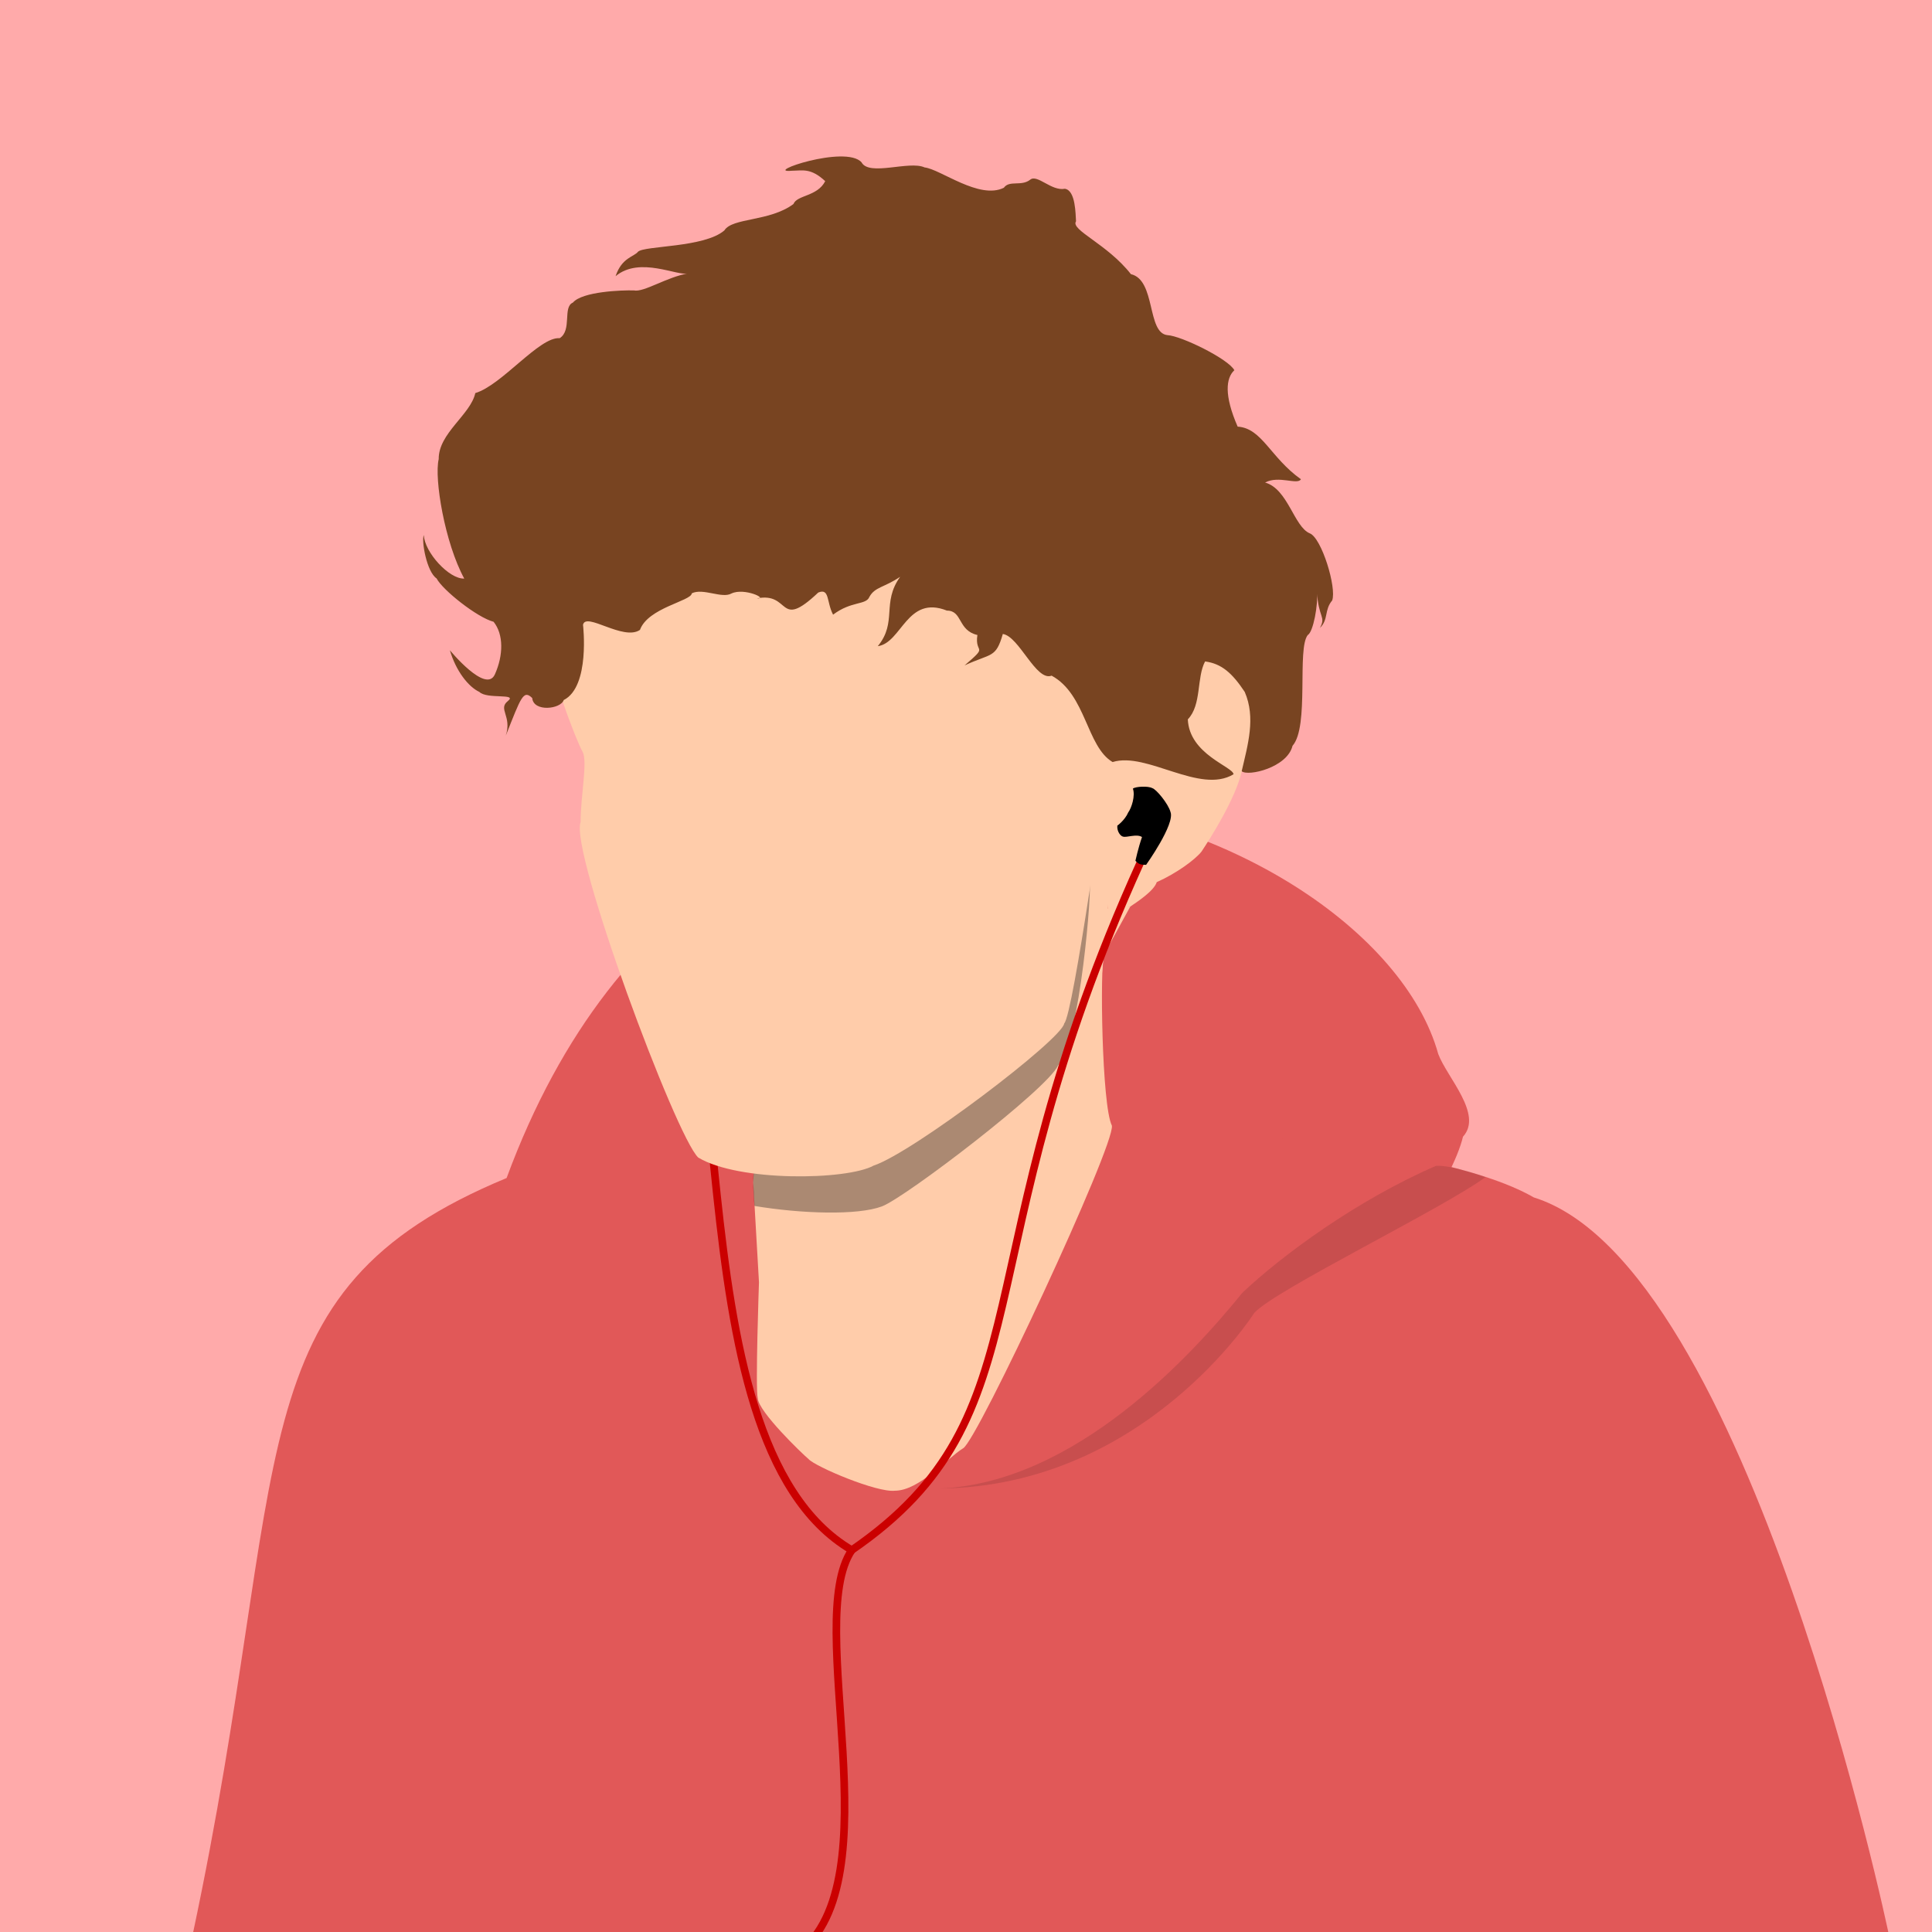 <?xml version="1.0" encoding="UTF-8"?>
<svg width="960" height="960" version="1.1" viewBox="0 0 254 254" xmlns="http://www.w3.org/2000/svg" xmlns:cc="http://creativecommons.org/ns#" xmlns:dc="http://purl.org/dc/elements/1.1/" xmlns:rdf="http://www.w3.org/1999/02/22-rdf-syntax-ns#">
<g transform="translate(-90.336 .378)">
<rect x="90.336" y="-.378" width="254" height="254" fill="#faa" style="paint-order:normal"/>
</g>
<g transform="translate(-90.336 .378)">
<path d="m156.94 154.5c-0.668 10.424 11.571 37.019 34.69 28.065l4.492-29.131 39.354-28.322-2.457 23.246-16.064 41.672s13.695 11.226 19.842 9.222c15.858-6.099 43.07-38.559 45.876-50.185 2.673-2.94-2.079-7.761-3.247-10.863-8.973-32.332-93.621-61.88-122.49 16.296z" fill="#e15858"/>
</g>
<g transform="translate(-90.336 .378)">
<path d="m236.52 147.6s41.57 1.431 55.468 9.449c28.331 8.82 46.68 96.951 46.68 96.951h-223.01c13.321-62.59 5.095-84.507 41.283-99.503l32.582 3.67 9.951 23.639 9.544 2.835 6.331-3.307" fill="#e15858"/>
</g>
<g transform="translate(-90.336 .378)">
<path d="m279.14 152.89c-10.415 4.506-20.272 11.777-25.469 16.691-6.615 8.152-21.888 24.953-39.732 25.737 26.883-0.295 41.303-23.094 41.303-23.094 2.74-3.024 24.74-13.689 30.396-17.848 0 0-4.314-1.597-6.497-1.486z" fill-opacity=".112"/>
</g>
<g transform="translate(-90.336 .378)">
<path d="m189.44 153.7 15.756-0.838 23.966-19.4 6.95-34.061 1.153 0.134-1.27 19.536 2.94-0.267-3.46 6.309c-0.535 1.604-0.297 19.817 1.039 22.49 0.472 2.504-17.718 41.483-19.56 42.428-2.079 1.276-5.764 5.575-8.977 5.575-2.372 0.267-10.437-3.155-11.339-4.158-0.902-0.768-6.545-6.185-6.679-7.989-0.334-1.219 0.159-15.257 0.159-15.257l-0.488-8.473-0.268-4.662" fill="#fca"/>
<path d="m189.44 153.7c-0.228 1.154 0.083 4.468 0.083 4.468 6.208 1.032 13.557 1.26 16.765 0.057 3.14-1.203 21.807-15.479 23.149-18.526 2.94-3.207 4.516-23.958 4.138-23.958-0.378 0-14.824 16.551-14.824 16.551z" fill-opacity=".329"/>
</g>
<g transform="translate(-90.336 .378)">
<path d="m173.86 113.99c15.502 9.087 3.605 74.859 28.461 89.425" fill="none" stroke="#cb0000"/>
</g>
<g transform="translate(-90.336 .378)">
<path d="m202.32 203.42c-6.415 9.488 5.615 43.408-7.08 53.03" fill="none" stroke="#cb0000"/>
</g>
<g transform="translate(-90.336 .378)">
<path d="m182.14 151.81c5.345 3.207 19.512 2.989 23.055 1.052 5.15-1.701 24.793-16.62 25.053-18.691 1.203-1.169 5.613-33.008 5.613-33.008s3.767-20.47-5.742-31.609c-22.305-26.13-68.906-12.267-67.806 14.205 0.16 3.851 3.777 13.25 4.629 14.72 0.668 1.303-0.273 5.748-0.273 9.223-1.47 3.742 12.541 41.415 15.471 44.108z" fill="#fca"/>
</g>
<g transform="translate(-90.336 .378)">
<path d="m236 119.07c0.468 0.434 1.27 0.234 2.94-0.267 0.835-0.568 3.107-2.038 3.474-3.207 2.628-1.169 5.046-2.962 5.88-4.009 1.203-1.804 4.494-6.997 5.296-10.572 0.969-3.074 2.272-6.448 0.401-10.424-0.802-2.272-4.009-4.41-5.212-4.009l-11.343 7.832s-1.704 22.918-1.437 24.656z" fill="#fca"/>
</g>
<g transform="translate(-90.336 .378)">
<path d="m240.32 112.89c-23.916 52.728-11.924 72.603-38.002 90.526" fill="none" stroke="#cb0000" stroke-linejoin="round"/>
</g>
<g transform="translate(-90.336 .378)">
<path d="m239.61 112.79s0.359-1.657 0.865-3.121c-0.685-0.468-2.038 0.107-2.506-0.06-0.284-0.05-0.806-0.636-0.739-1.438 0 0 0.978-0.693 1.429-1.729 0.451-0.618 0.952-2.205 0.618-3.14 0.351-0.284 2.005-0.367 2.539-0.067 0.518 0.117 2.122 2.071 2.405 3.14 0.618 1.587-3.207 6.949-3.207 6.949-0.709 0-0.978-0.086-1.403-0.535z"/>
</g>
<g transform="translate(-90.336 .378)">
<path d="m164.45 91.659c-0.401 1.203-3.976 1.604-4.143-0.267-1.169-1.136-1.47-0.1-3.474 4.944 0.835-2.606-1.069-3.474 0.267-4.544 1.336-1.069-2.74-0.2-3.742-1.203-1.453-0.675-3.091-2.778-3.875-5.479 0 0 4.744 5.78 5.913 3.174 1.124-2.505 1.169-5.245-0.167-6.916-2.172-0.568-6.726-4.196-7.494-5.699-1.303-0.869-2.015-4.937-1.681-5.705 0.1 2.272 3.332 5.816 5.316 5.722-2.551-4.678-3.971-13.147-3.357-15.699-0.047-3.402 4.197-5.851 4.811-8.686 3.496-1.039 8.446-7.452 11.092-7.216 1.654-1.039 0.367-4.11 1.737-4.677 1.228-1.465 6.459-1.651 8.018-1.604 1.323 0.283 4.323-1.771 7.17-2.244-1.394 0.437-6.368-2.298-9.575 0.373 0.827-2.463 2.405-2.532 2.94-3.207 0.845-0.833 8.686-0.518 11.359-2.806 1.052-1.704 5.947-1.136 9.087-3.474 0.468-1.203 3.14-0.969 4.176-3.007-1.904-1.771-2.97-1.385-4.377-1.37-3.975 0.357 7.071-3.459 9.154-1.103 1.002 1.871 6.281-0.267 8.285 0.668 2.105 0.234 7.183 4.276 10.424 2.673 0.735-1.036 2.305-0.134 3.474-1.069 0.935-0.735 2.773 1.537 4.544 1.203 1.437 0.2 1.403 3.408 1.47 4.276-0.768 1.136 4.109 2.973 7.216 6.949 3.308 0.768 2.071 7.751 4.811 8.018 1.834 0.102 8.018 3.14 8.787 4.61-1.103 1.036-1.37 3.274 0.434 7.417 3.207 0.2 4.31 4.076 8.319 6.916-0.434 0.802-2.907-0.535-4.711 0.434 3.007 0.835 3.809 5.83 5.88 6.682 1.554 0.601 3.558 7.166 2.94 8.82-1.069 1.27-0.454 2.49-1.604 3.608 0.819-1.57-0.2-1.219-0.401-4.811 0.188 1.727-0.484 5.362-1.203 5.746-1.453 1.804 0.234 12.044-2.005 14.566-0.685 2.858-5.849 4.065-6.682 3.341 0.802-3.474 1.871-7.016 0.401-10.424-1.67-2.506-3.04-3.708-5.212-4.009-1.136 2.105-0.434 5.713-2.272 7.617 0.2 4.61 5.925 6.207 6.014 7.216-4.428 2.676-11.406-3-15.903-1.604-3.441-2.038-3.474-8.887-8.018-11.359-2.038 0.802-4.276-5.178-6.415-5.479-0.917 3.218-1.495 2.494-5.029 4.134 3.281-2.804 1.287-1.394 1.688-4-2.606-0.601-1.938-3.207-4.009-3.207-5.259-2.092-5.93 4.248-9.087 4.677 2.606-3.174 0.468-5.679 2.94-9.121-2.116 1.429-3.31 1.316-4.042 2.639-0.449 1.11-2.346 0.505-4.777 2.339-0.88-1.678-0.434-3.525-1.95-2.908-5.345 5.056-3.554-0.133-8.072 0.77 1.583 0.094-1.64-1.448-3.341-0.645-1.252 0.709-3.724-0.755-5.212-0.023-0.047 1.016-5.752 1.881-6.815 4.811-2.197 1.488-7.129-2.416-7.484-0.668 0 0 0.969 8.118-2.539 9.889z" fill="#784421"/>
</g>
</svg>
